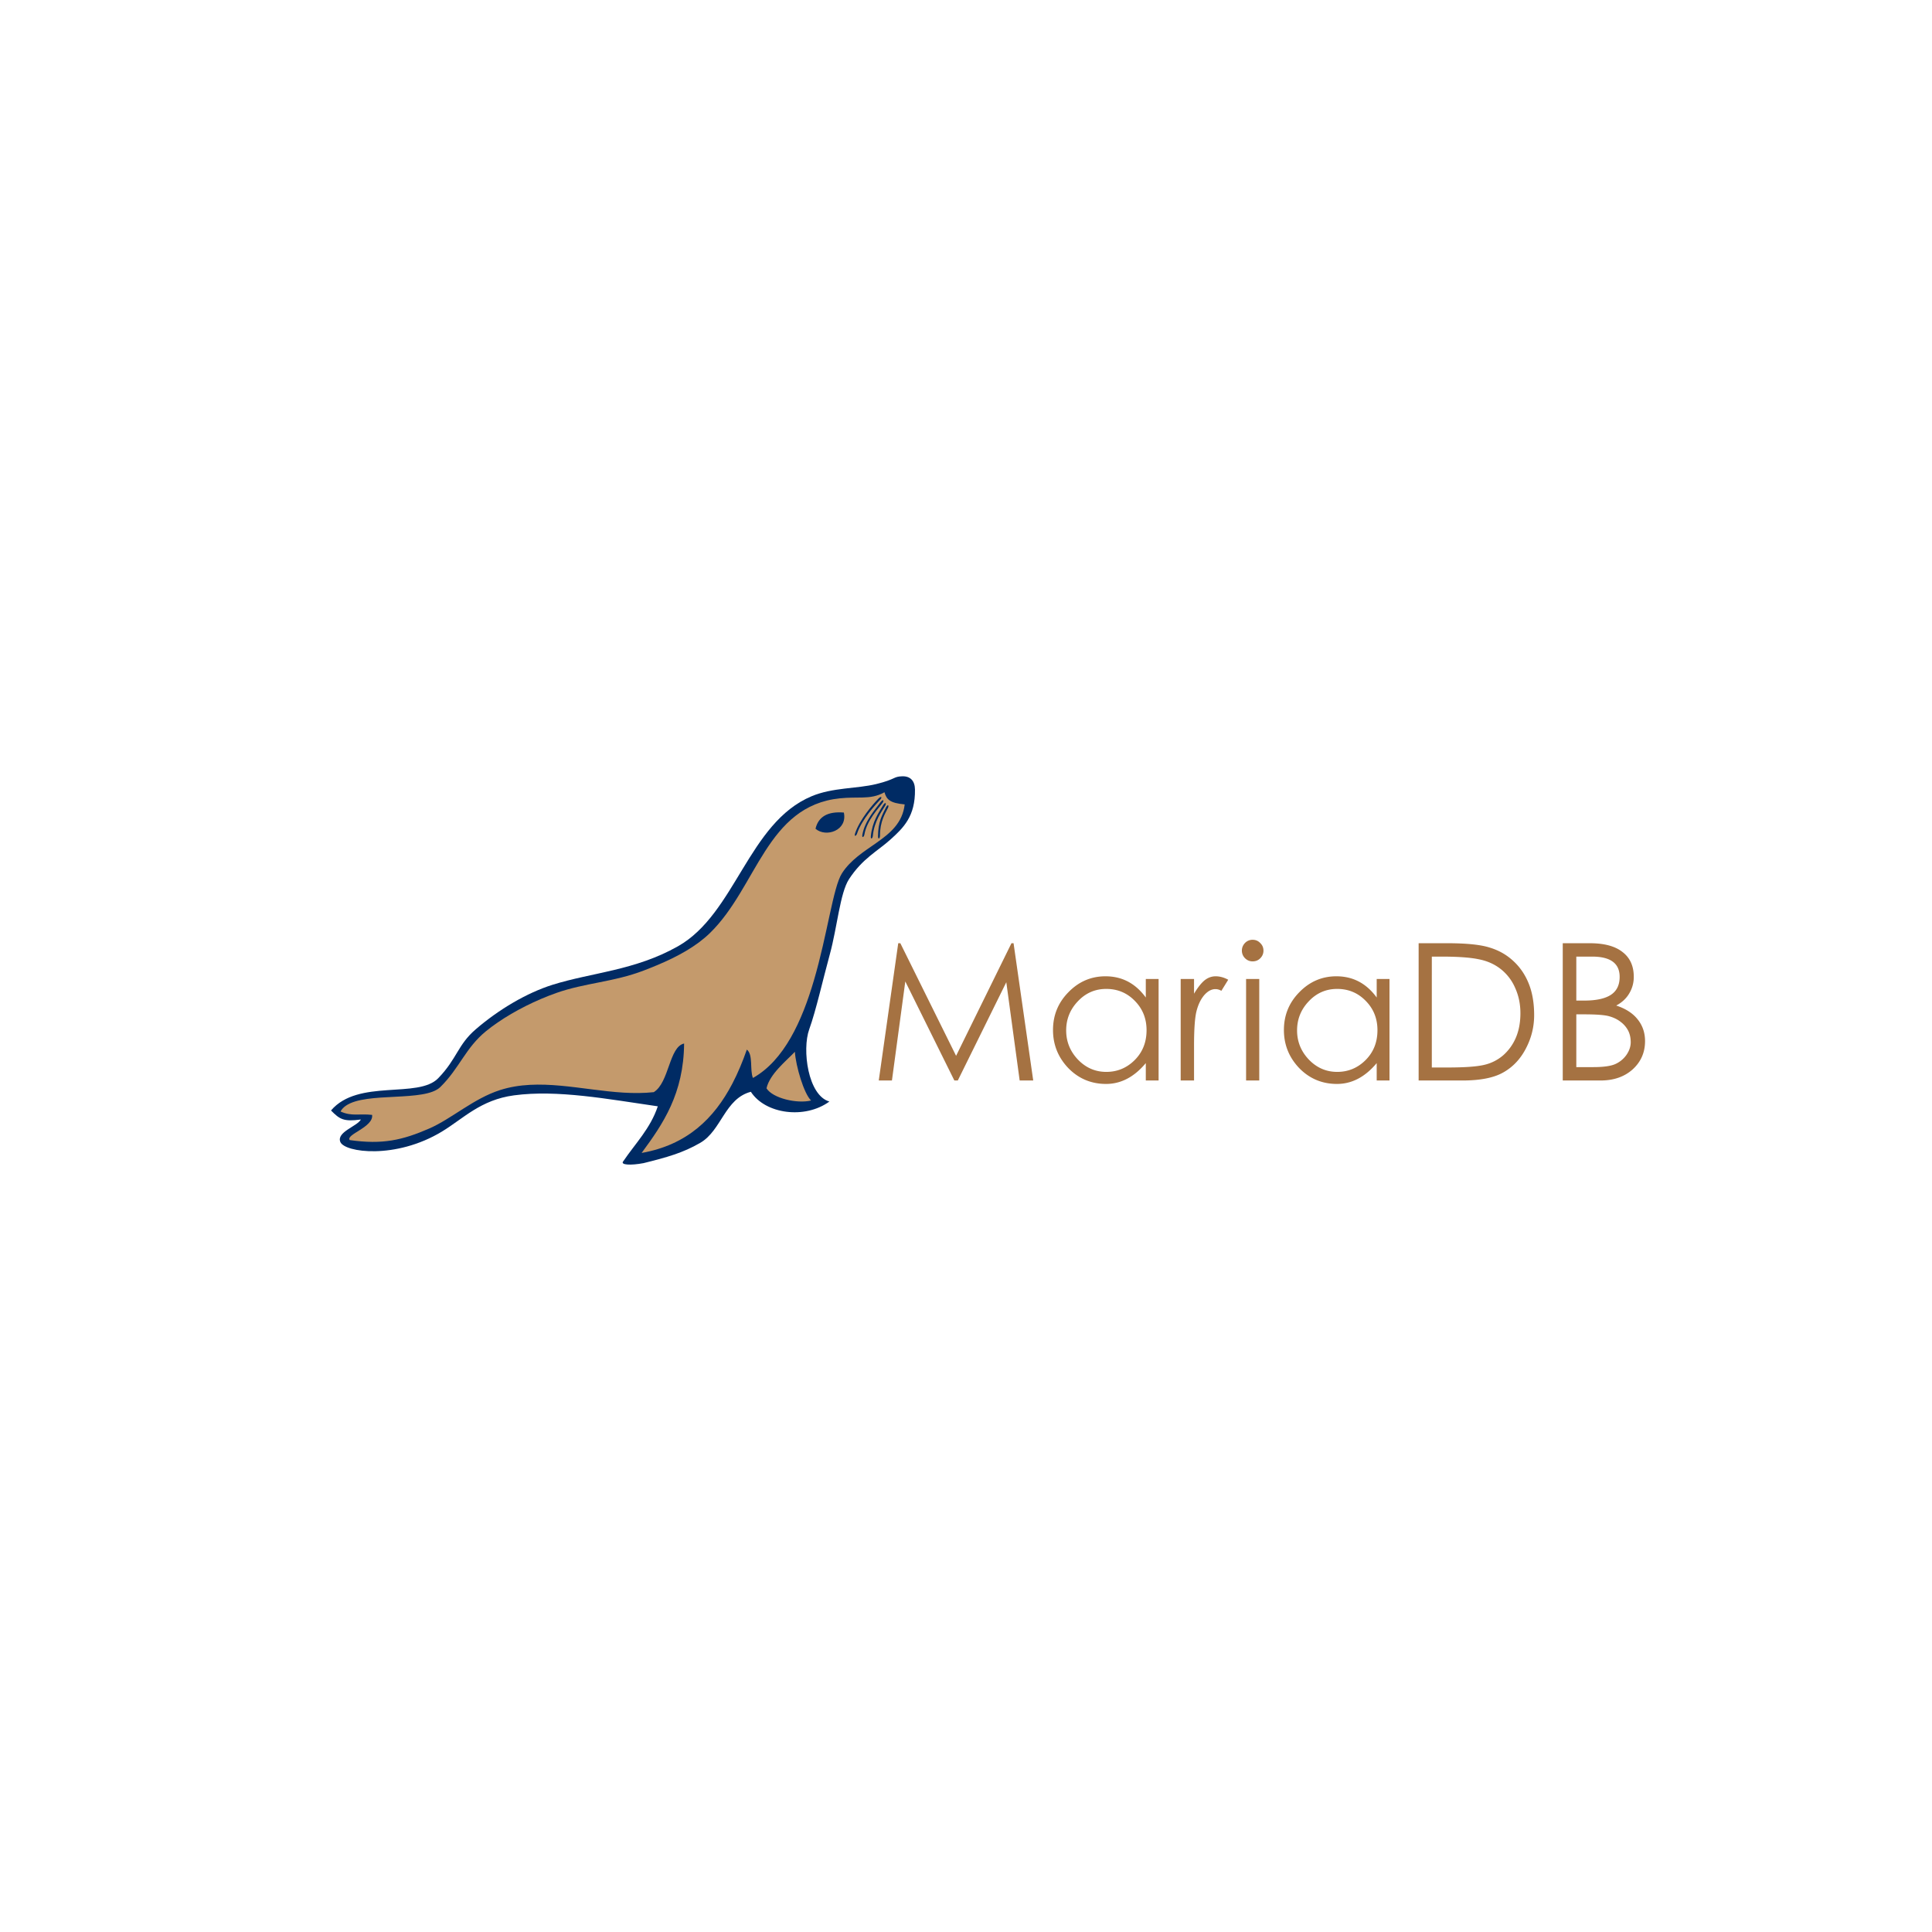 <svg xmlns="http://www.w3.org/2000/svg" viewBox="0 0 256 256">
  <g fill="none" fill-rule="evenodd">
    <path fill="#A57242" d="M184.115 129.72v13.451h-1.695v-2.305q-2.303 2.76-5.262 2.761-2.96 0-5.01-2.103-2.023-2.128-2.023-5.04 0-2.94 2.049-5.017 2.049-2.103 4.908-2.103 3.289 0 5.338 2.812v-2.457h1.695m-1.594 6.79q0-2.306-1.543-3.877-1.543-1.596-3.795-1.596-2.226 0-3.77 1.647-1.542 1.622-1.543 3.85 0 2.23 1.569 3.877 1.569 1.62 3.744 1.621 2.2 0 3.77-1.57 1.568-1.572 1.568-3.953m5.457 6.663v-18.19h3.77q3.87 0 5.667.584 1.821.556 3.137 1.798 1.316 1.215 2.024 2.99.708 1.773.708 4.154 0 2.356-1.113 4.459-1.088 2.077-2.985 3.141-1.872 1.065-5.414 1.064zm1.746-1.723h2.1q3.29 0 4.756-.329a5.84 5.84 0 0 0 2.606-1.292 6.5 6.5 0 0 0 1.695-2.381q.582-1.394.582-3.192 0-1.8-.683-3.319a6.4 6.4 0 0 0-1.898-2.508q-1.239-.988-2.934-1.317-1.67-.355-4.934-.355h-1.29zm-25.168-15.478q0-.583.405-1.013a1.38 1.38 0 0 1 1.012-.431q.607 0 1.012.43.43.406.43 1.014 0 .582-.43 1.013-.405.406-1.012.405-.582 0-1.012-.43a1.4 1.4 0 0 1-.405-.988m.557 3.75h1.745v13.451h-1.745v-13.452m-48.673 13.452 2.58-18.19h.279l7.387 14.922 7.337-14.921h.278l2.606 18.189h-1.796l-1.771-13.021-6.426 13.021h-.456l-6.502-13.123-1.77 13.123zm37.08-13.451v13.451h-1.696v-2.305q-2.302 2.76-5.262 2.761-2.96 0-5.01-2.103-2.023-2.128-2.023-5.04 0-2.94 2.049-5.017 2.049-2.103 4.908-2.103 3.289 0 5.338 2.812v-2.457h1.695m-1.594 6.79q0-2.306-1.543-3.877-1.543-1.596-3.795-1.596-2.226 0-3.77 1.647-1.542 1.622-1.543 3.85 0 2.23 1.569 3.877 1.568 1.62 3.744 1.621 2.2 0 3.77-1.57 1.568-1.572 1.568-3.953m4.521-6.788h1.771v1.95q.71-1.191 1.366-1.748.684-.558 1.493-.558.835 0 1.67.456l-.91 1.47a1.5 1.5 0 0 0-.785-.228q-.784 0-1.493.81-.683.81-1.012 2.103-.33 1.267-.329 4.636v4.56h-1.77v-13.452m50.626-4.737h3.592q2.859 0 4.326 1.165 1.493 1.14 1.493 3.293a4.2 4.2 0 0 1-.607 2.204q-.583.99-1.72 1.596 1.871.609 2.833 1.824.987 1.217.987 2.888 0 2.255-1.645 3.75-1.644 1.47-4.25 1.469h-5.01v-18.19m1.797 1.774v5.827h1.037q2.378 0 3.542-.76t1.164-2.382q0-2.685-3.643-2.685zm0 7.65v6.993h2.251q1.949 0 2.86-.38a3.6 3.6 0 0 0 1.517-1.216q.582-.836.582-1.698 0-.86-.329-1.52a3.4 3.4 0 0 0-.986-1.165q-.633-.507-1.544-.76-.885-.253-3.34-.253z"/>
    <path fill="#002B64" d="M119.542 102.863c-1.196.038-.818.383-3.402 1.02-2.61.643-5.797.446-8.606 1.626-8.389 3.522-10.072 15.562-17.697 19.875-5.7 3.224-11.451 3.48-16.621 5.103-3.398 1.067-7.115 3.255-10.193 5.911-2.39 2.063-2.452 3.877-4.95 6.464-2.67 2.767-10.613.047-14.213 4.282 1.16 1.174 1.668 1.503 3.953 1.198-.473.898-3.262 1.655-2.716 2.976.575 1.39 7.318 2.332 13.448-1.373 2.854-1.726 5.128-4.214 9.574-4.808 5.753-.767 12.381.493 19.042 1.455-.988 2.948-2.97 4.91-4.559 7.258-.492.53.988.59 2.676.269 3.037-.752 5.225-1.357 7.517-2.693 2.816-1.641 3.242-5.85 6.697-6.76 1.925 2.963 7.16 3.662 10.408 1.293-2.85-.808-3.638-6.883-2.676-9.56.912-2.535 1.812-6.588 2.73-9.938.986-3.598 1.35-8.132 2.542-9.965 1.794-2.757 3.777-3.703 5.498-5.258s3.297-3.068 3.245-6.626c-.017-1.145-.608-1.784-1.697-1.75z"/>
    <path fill="#C49A6C" d="M46.336 151.065c4.365.626 7.02 0 10.525-1.523 2.983-1.295 5.863-3.965 9.385-5.097 5.173-1.662 10.846.002 16.375.334 1.347.08 2.685.082 4.005-.062 2.06-1.268 2.018-6.01 4.022-6.444-.059 6.653-2.782 10.639-5.631 14.499 6.004-1.062 9.596-4.54 12.023-9.183.736-1.409 1.365-2.924 1.92-4.511.86.66.373 2.67.805 3.759 4.135-2.307 6.504-7.571 8.072-12.895 1.814-6.162 2.557-12.401 3.727-14.225 1.142-1.78 2.919-2.876 4.541-4.015 1.844-1.296 3.488-2.646 3.772-5.114-1.944-.18-2.394-.63-2.681-1.611-.974.549-1.869.667-2.88.697-.878.026-1.841-.013-3.019.108-9.737 1.002-10.974 11.748-17.215 17.84-.454.443-.945.856-1.464 1.244-2.185 1.63-4.866 2.796-7.332 3.74-3.991 1.527-7.786 1.636-11.53 2.954-2.75.967-5.543 2.37-7.8 3.918-.565.386-1.097.782-1.586 1.183-1.325 1.086-2.195 2.29-3.036 3.529-.868 1.276-1.705 2.59-2.983 3.845-2.069 2.034-9.8.593-12.521 2.48-.304.21-.545.461-.709.764 1.485.675 2.477.26 4.185.45.225 1.623-3.524 2.588-2.97 3.336m58.99-11.695c.116 1.862 1.195 5.557 2.149 6.455-1.867.455-5.083-.296-5.908-1.615.424-1.903 2.63-3.644 3.759-4.84"/>
    <path fill="#002B64" d="M108.06 109.814c1.379 1.199 4.27.237 3.754-2.147-2.142-.178-3.382.55-3.754 2.147m9.61-2.786c-.367.77-1.069 1.763-1.069 3.723-.003.337-.255.567-.26.048.02-1.915.526-2.744 1.064-3.832.25-.446.4-.262.265.061"/>
    <path fill="#002B64" d="M117.3 106.738c-.432.735-1.473 2.075-1.645 4.028-.032.335-.304.542-.263.024.188-1.906 1.02-3.1 1.652-4.136.286-.422.42-.226.257.084zm-.336-.384c-.493.695-2.096 2.305-2.43 4.236-.061.33-.35.515-.265.003.347-1.884 1.729-3.365 2.445-4.345.321-.397.439-.19.25.106m-.3-.429c-.586.62-2.497 2.672-3.1 4.537-.106.318-.417.46-.26-.035.607-1.817 2.28-3.773 3.127-4.642.374-.348.461-.126.233.14"/>
  </g>
</svg>
